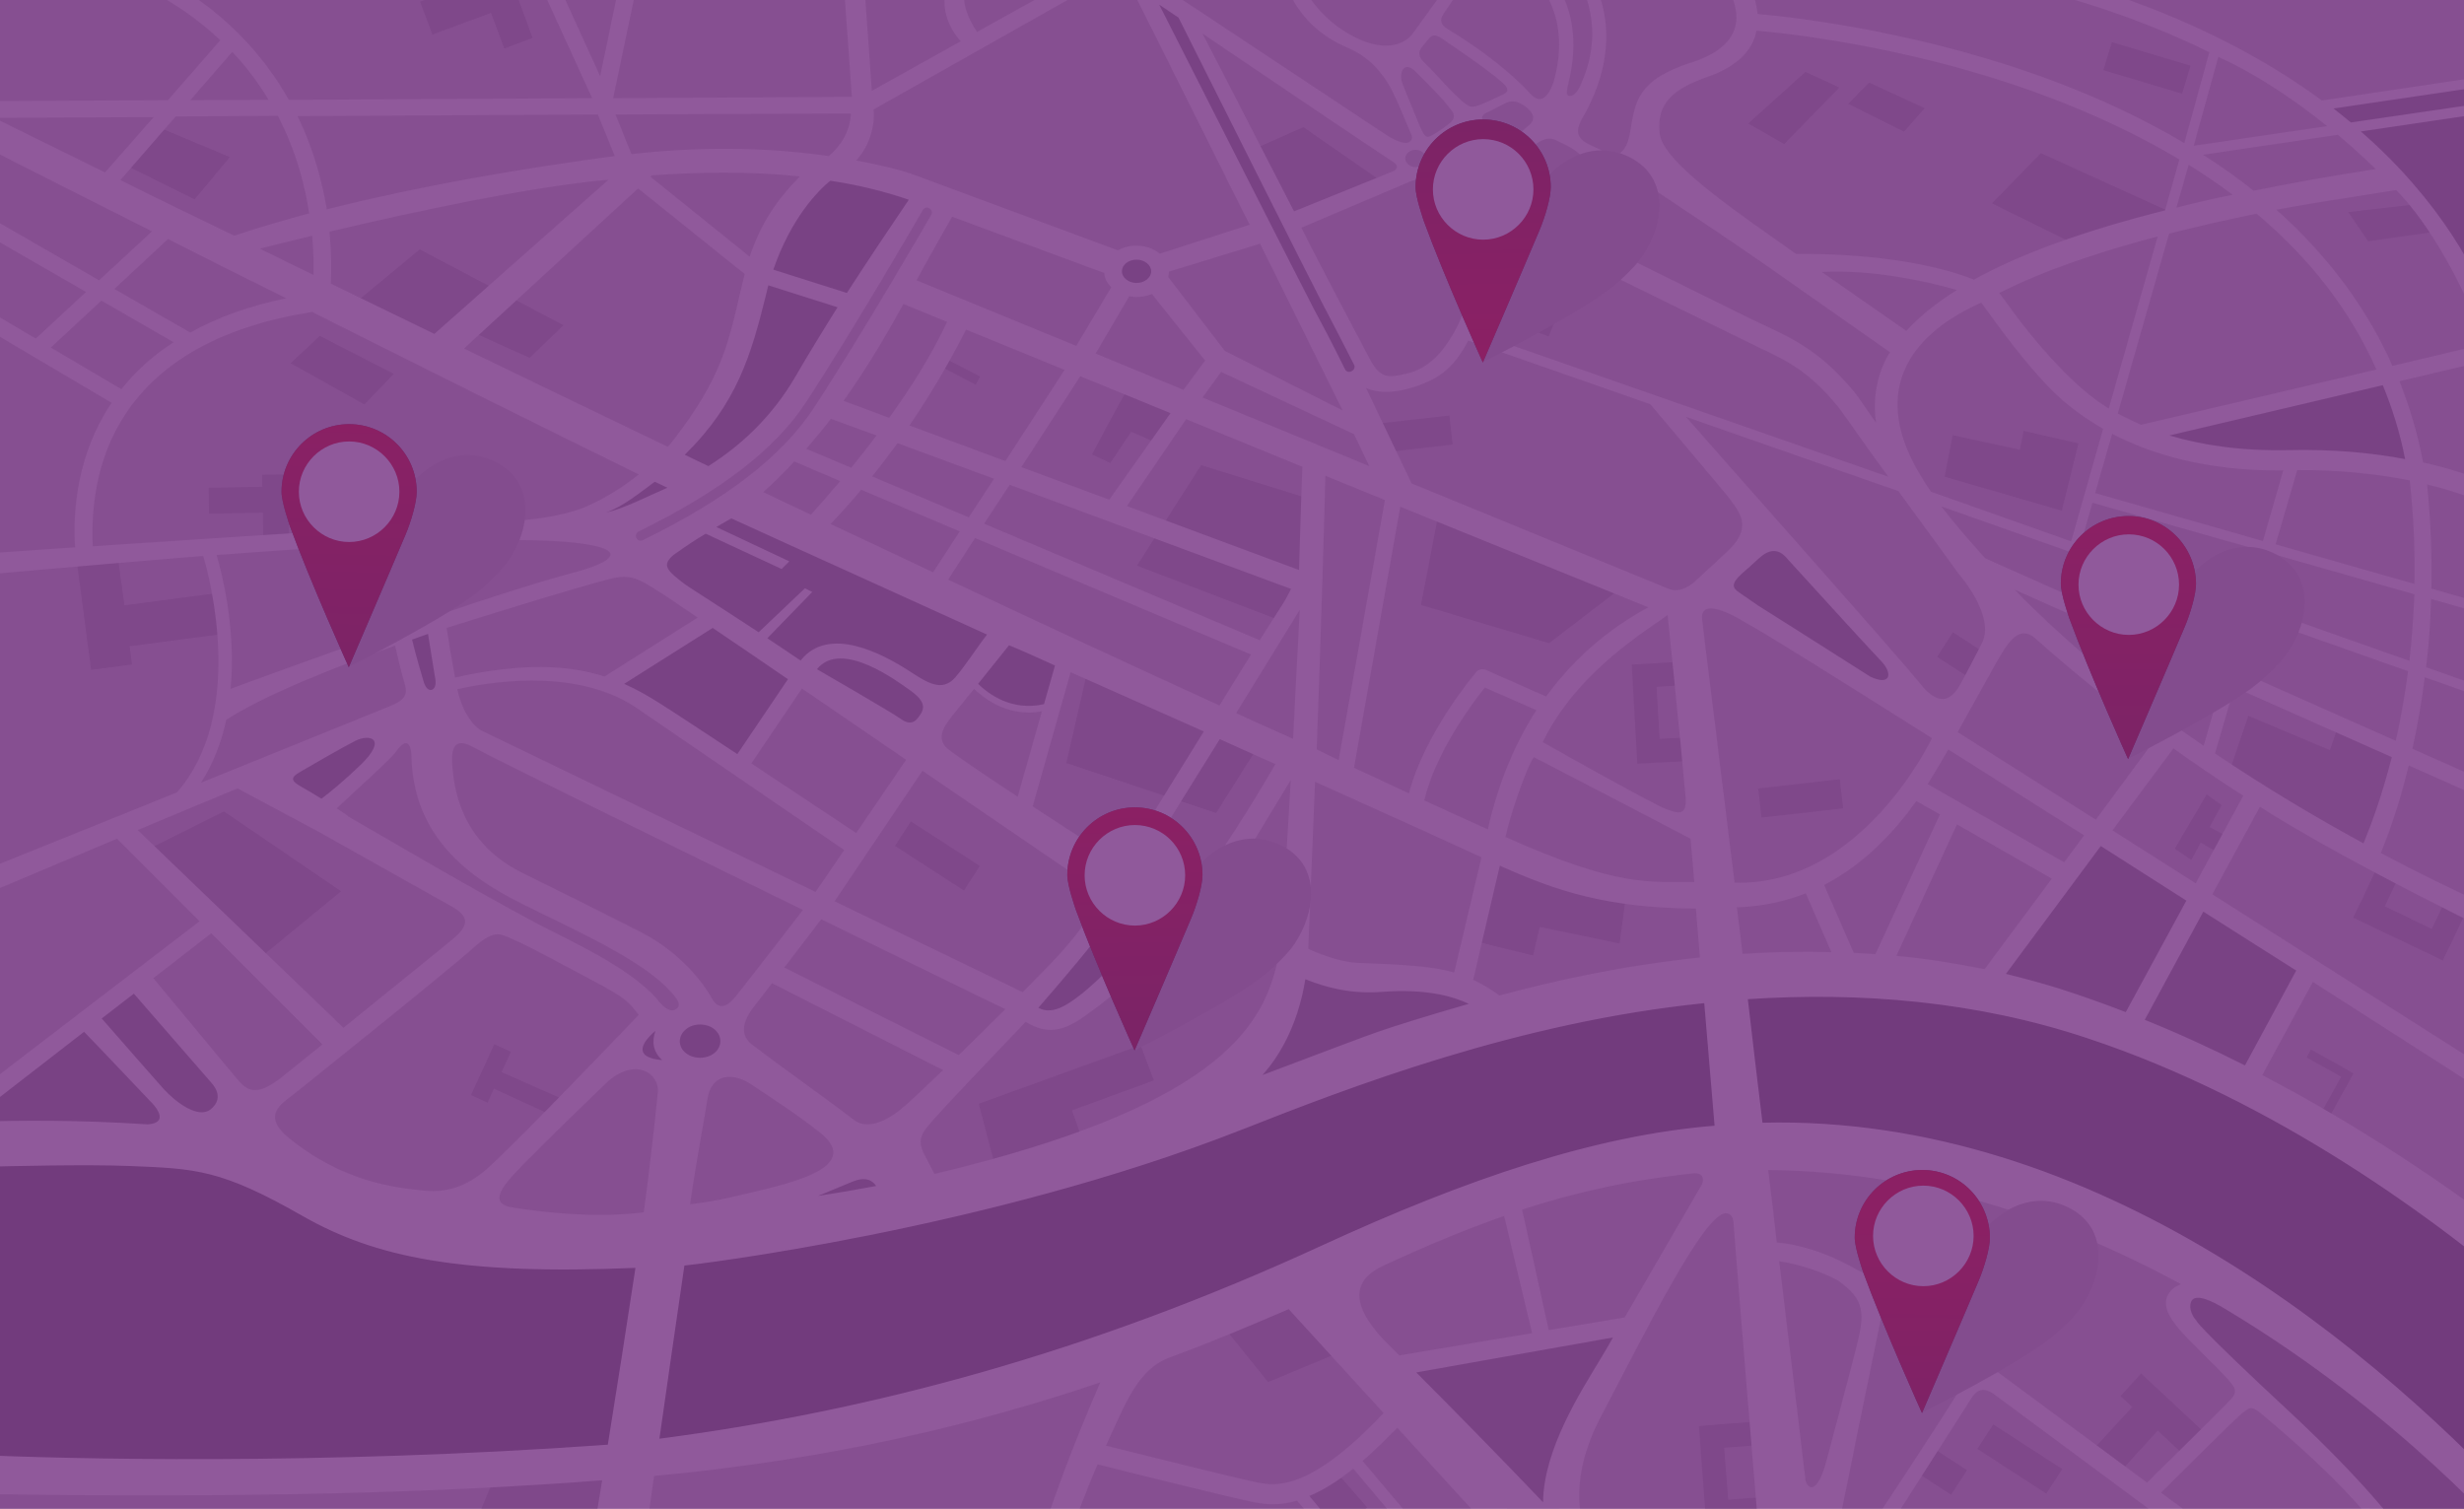 <?xml version="1.0" encoding="utf-8"?>
<!-- Generator: Adobe Illustrator 15.0.0, SVG Export Plug-In . SVG Version: 6.00 Build 0)  -->
<!DOCTYPE svg PUBLIC "-//W3C//DTD SVG 1.1//EN" "http://www.w3.org/Graphics/SVG/1.1/DTD/svg11.dtd">
<svg version="1.1" id="Layer_1" xmlns="http://www.w3.org/2000/svg" xmlns:xlink="http://www.w3.org/1999/xlink" x="0px" y="0px"
	 width="868.808px" height="532px" viewBox="0.5 792.5 868.808 532" enable-background="new 0.5 792.5 868.808 532"
	 xml:space="preserve">
<g id="Layer_5">
	<g>
		<g>
			<rect id="SVGID_1_" x="-7.418" y="783.323" fill="#FFFFFF" width="902.455" height="552.954"/>
		</g>
		<g>
			<defs>
				<rect id="SVGID_2_" x="-7.418" y="783.323" width="902.455" height="552.954"/>
			</defs>
			<clipPath id="SVGID_3_">
				<use xlink:href="#SVGID_2_"  overflow="visible"/>
			</clipPath>
			<rect x="-16.81" y="772.756" clip-path="url(#SVGID_3_)" fill="#D9D9D9" width="921.944" height="573.734"/>
		</g>
		<g>
			<defs>
				<rect id="SVGID_4_" x="-7.418" y="783.323" width="902.455" height="552.954"/>
			</defs>
			<clipPath id="SVGID_5_">
				<use xlink:href="#SVGID_4_"  overflow="visible"/>
			</clipPath>
			<polygon clip-path="url(#SVGID_5_)" fill="#A5A5A5" points="402.309,786.846 475.684,933.594 480.967,921.855 418.744,796.823 
							"/>
		</g>
		<g>
			<defs>
				<rect id="SVGID_6_" x="-7.418" y="783.323" width="902.455" height="552.954"/>
			</defs>
			<clipPath id="SVGID_7_">
				<use xlink:href="#SVGID_6_"  overflow="visible"/>
			</clipPath>
			<path clip-path="url(#SVGID_7_)" fill="#868686" d="M-17.397,1197.158c0,0,88.05-12.326,128.553,12.914
				c40.503,25.242,96.268,25.242,161.425,17.021c65.157-8.217,163.186-42.262,194.297-55.176
				c31.11-12.915,156.729-69.267,269.433-21.135c112.704,48.135,207.799,131.49,207.799,131.49l-41.09,68.091
				c0,0-113.292-154.381-290.565-154.381c0,0-55.766-2.935-147.338,44.612c0,0-95.682,50.482-243.019,65.743
				c0,0-93.919,15.262-238.909,4.109L-17.397,1197.158z"/>
		</g>
		<g>
			<defs>
				<rect id="SVGID_8_" x="-7.418" y="783.323" width="902.455" height="552.954"/>
			</defs>
			<clipPath id="SVGID_9_">
				<use xlink:href="#SVGID_8_"  overflow="visible"/>
			</clipPath>
			<ellipse clip-path="url(#SVGID_9_)" fill="#A5A5A5" cx="400.665" cy="887.926" rx="7.161" ry="5.635"/>
		</g>
		<g>
			<defs>
				<rect id="SVGID_10_" x="-7.418" y="783.323" width="902.455" height="552.954"/>
			</defs>
			<clipPath id="SVGID_11_">
				<use xlink:href="#SVGID_10_"  overflow="visible"/>
			</clipPath>
			<path clip-path="url(#SVGID_11_)" fill="#A5A5A5" d="M225.621,1160.294c0,7.632,3.169,9.86,17.61,9.628
				c14.323-0.119,14.792-4.344,14.792-11.977c0-7.631-3.875-6.926-13.501-6.926C234.896,1151.02,225.621,1152.664,225.621,1160.294z
				"/>
		</g>
		<g>
			<defs>
				<rect id="SVGID_12_" x="-7.418" y="783.323" width="902.455" height="552.954"/>
			</defs>
			<clipPath id="SVGID_13_">
				<use xlink:href="#SVGID_12_"  overflow="visible"/>
			</clipPath>
			<path clip-path="url(#SVGID_13_)" fill="#A5A5A5" d="M284.322,1217.351c1.996,7.396,5.634,8.687,19.488,4.931
				c13.853-3.756,13.267-7.983,11.271-15.38c-1.996-7.396-5.4-5.751-14.792-3.171
				C290.778,1205.962,282.326,1209.836,284.322,1217.351z"/>
		</g>
		<g>
			<defs>
				<rect id="SVGID_14_" x="-7.418" y="783.323" width="902.455" height="552.954"/>
			</defs>
			<clipPath id="SVGID_15_">
				<use xlink:href="#SVGID_14_"  overflow="visible"/>
			</clipPath>
			<polygon clip-path="url(#SVGID_15_)" fill="#A5A5A5" points="230.317,958.249 209.538,972.336 215.408,978.441 237.713,970.929 
				244.992,962.006 			"/>
		</g>
		<g>
			<defs>
				<rect id="SVGID_16_" x="-7.418" y="783.323" width="902.455" height="552.954"/>
			</defs>
			<clipPath id="SVGID_17_">
				<use xlink:href="#SVGID_16_"  overflow="visible"/>
			</clipPath>
			<polygon clip-path="url(#SVGID_17_)" fill="#A5A5A5" points="132.875,1047.709 98.007,1066.492 113.739,1079.17 130.526,1062.5 
				141.68,1049.586 			"/>
		</g>
		<g>
			<defs>
				<rect id="SVGID_18_" x="-7.418" y="783.323" width="902.455" height="552.954"/>
			</defs>
			<clipPath id="SVGID_19_">
				<use xlink:href="#SVGID_18_"  overflow="visible"/>
			</clipPath>
			<polygon clip-path="url(#SVGID_19_)" fill="#A5A5A5" points="392.916,1109.342 362.041,1149.26 372.136,1152.546 
				391.742,1139.982 407.943,1115.329 			"/>
		</g>
		<g>
			<defs>
				<rect id="SVGID_20_" x="-7.418" y="783.323" width="902.455" height="552.954"/>
			</defs>
			<clipPath id="SVGID_21_">
				<use xlink:href="#SVGID_20_"  overflow="visible"/>
			</clipPath>
			<polygon clip-path="url(#SVGID_21_)" fill="#A5A5A5" points="147.785,1014.6 141.68,1016.01 148.489,1040.663 156.355,1038.668 
				154.829,1013.662 			"/>
		</g>
		<g>
			<defs>
				<rect id="SVGID_22_" x="-7.418" y="783.323" width="902.455" height="552.954"/>
			</defs>
			<clipPath id="SVGID_23_">
				<use xlink:href="#SVGID_22_"  overflow="visible"/>
			</clipPath>
			<polygon clip-path="url(#SVGID_23_)" fill="#A5A5A5" points="252.976,1008.966 217.991,1032.799 262.015,1061.795 
				283.499,1031.035 263.542,1017.536 			"/>
		</g>
		<g>
			<defs>
				<rect id="SVGID_24_" x="-7.418" y="783.323" width="902.455" height="552.954"/>
			</defs>
			<clipPath id="SVGID_25_">
				<use xlink:href="#SVGID_24_"  overflow="visible"/>
			</clipPath>
			<path clip-path="url(#SVGID_25_)" fill="#A5A5A5" d="M455.138,1129.301c0,0-2.347,23.479-21.132,45.434v10.213l93.92-33.691
				c0,0-8.569-13.269-29.702-13.269C477.093,1137.987,455.138,1129.301,455.138,1129.301z"/>
		</g>
		<g>
			<defs>
				<rect id="SVGID_26_" x="-7.418" y="783.323" width="902.455" height="552.954"/>
			</defs>
			<clipPath id="SVGID_27_">
				<use xlink:href="#SVGID_26_"  overflow="visible"/>
			</clipPath>
			<path clip-path="url(#SVGID_27_)" fill="#A5A5A5" d="M758.148,943.925l83.002-19.486c0,0,9.979,11.974,12.327,35.453
				c0,0-24.303-3.873-43.086-3.522c-18.784,0.354-40.269-3.873-50.131-7.865C760.379,948.504,746.173,947.214,758.148,943.925z"/>
		</g>
		<g>
			<defs>
				<rect id="SVGID_28_" x="-7.418" y="783.323" width="902.455" height="552.954"/>
			</defs>
			<clipPath id="SVGID_29_">
				<use xlink:href="#SVGID_28_"  overflow="visible"/>
			</clipPath>
			<polygon clip-path="url(#SVGID_29_)" fill="#BCBCBC" points="199.676,1180.371 177.37,1170.509 180.656,1163.346 
				174.787,1160.647 166.569,1178.607 172.439,1181.309 174.669,1176.379 196.154,1186.24 			"/>
		</g>
		<g>
			<defs>
				<rect id="SVGID_30_" x="-7.418" y="783.323" width="902.455" height="552.954"/>
			</defs>
			<clipPath id="SVGID_31_">
				<use xlink:href="#SVGID_30_"  overflow="visible"/>
			</clipPath>
			<polygon clip-path="url(#SVGID_31_)" fill="#BCBCBC" points="787.263,1088.211 779.632,1084.102 783.858,1076.354 
				778.575,1072.595 767.306,1091.732 773.175,1095.725 776.462,1089.619 784.328,1094.081 			"/>
		</g>
		<g>
			<defs>
				<rect id="SVGID_32_" x="-7.418" y="783.323" width="902.455" height="552.954"/>
			</defs>
			<clipPath id="SVGID_33_">
				<use xlink:href="#SVGID_32_"  overflow="visible"/>
			</clipPath>
			<polygon clip-path="url(#SVGID_33_)" fill="#BCBCBC" points="102.468,983.137 102.116,959.773 92.959,959.892 92.959,964.118 
				74.058,964.472 74.175,973.627 93.193,973.275 93.311,983.373 			"/>
		</g>
		<g>
			<defs>
				<rect id="SVGID_34_" x="-7.418" y="783.323" width="902.455" height="552.954"/>
			</defs>
			<clipPath id="SVGID_35_">
				<use xlink:href="#SVGID_34_"  overflow="visible"/>
			</clipPath>
			<polygon clip-path="url(#SVGID_35_)" fill="#BCBCBC" points="188.288,805.862 177.487,776.277 167.391,780.033 169.386,785.436 
				148.606,793.066 152.951,804.689 173.613,797.058 178.309,809.621 			"/>
		</g>
		<g>
			<defs>
				<rect id="SVGID_36_" x="-7.418" y="783.323" width="902.455" height="552.954"/>
			</defs>
			<clipPath id="SVGID_37_">
				<use xlink:href="#SVGID_36_"  overflow="visible"/>
			</clipPath>
			<polygon clip-path="url(#SVGID_37_)" fill="#BCBCBC" points="778.458,1298.24 755.448,1276.755 748.169,1284.738 
				752.278,1288.612 737.368,1304.813 746.408,1313.266 761.318,1296.947 771.179,1306.105 			"/>
		</g>
		<g>
			<defs>
				<rect id="SVGID_38_" x="-7.418" y="783.323" width="902.455" height="552.954"/>
			</defs>
			<clipPath id="SVGID_39_">
				<use xlink:href="#SVGID_38_"  overflow="visible"/>
			</clipPath>
			<polygon clip-path="url(#SVGID_39_)" fill="#BCBCBC" points="50.108,1093.26 79.458,1078.582 120.783,1106.759 91.198,1131.061 
							"/>
		</g>
		<g>
			<defs>
				<rect id="SVGID_40_" x="-7.418" y="783.323" width="902.455" height="552.954"/>
			</defs>
			<clipPath id="SVGID_41_">
				<use xlink:href="#SVGID_40_"  overflow="visible"/>
			</clipPath>
			<polygon clip-path="url(#SVGID_41_)" fill="#BCBCBC" points="163.282,1341.208 175.843,1310.918 225.504,1304.931 
				219.164,1342.734 			"/>
		</g>
		<g>
			<defs>
				<rect id="SVGID_42_" x="-7.418" y="783.323" width="902.455" height="552.954"/>
			</defs>
			<clipPath id="SVGID_43_">
				<use xlink:href="#SVGID_42_"  overflow="visible"/>
			</clipPath>
			<polygon clip-path="url(#SVGID_43_)" fill="#BCBCBC" points="401.369,991.941 424.027,956.487 463.591,968.814 462.77,992.882 
				451.381,1011.079 			"/>
		</g>
		<g>
			<defs>
				<rect id="SVGID_44_" x="-7.418" y="783.323" width="902.455" height="552.954"/>
			</defs>
			<clipPath id="SVGID_45_">
				<use xlink:href="#SVGID_44_"  overflow="visible"/>
			</clipPath>
			<polygon clip-path="url(#SVGID_45_)" fill="#BCBCBC" points="458.66,1319.604 471.81,1311.624 482.609,1324.066 
				468.991,1332.988 			"/>
		</g>
		<g>
			<defs>
				<rect id="SVGID_46_" x="-7.418" y="783.323" width="902.455" height="552.954"/>
			</defs>
			<clipPath id="SVGID_47_">
				<use xlink:href="#SVGID_46_"  overflow="visible"/>
			</clipPath>
			<polygon clip-path="url(#SVGID_47_)" fill="#BCBCBC" points="431.424,1259.731 454.199,1251.162 472.749,1269.358 
				447.626,1279.808 			"/>
		</g>
		<g>
			<defs>
				<rect id="SVGID_48_" x="-7.418" y="783.323" width="902.455" height="552.954"/>
			</defs>
			<clipPath id="SVGID_49_">
				<use xlink:href="#SVGID_48_"  overflow="visible"/>
			</clipPath>
			<polygon clip-path="url(#SVGID_49_)" fill="#BCBCBC" points="352.648,1208.664 345.604,1181.661 402.66,1160.999 
				407.356,1173.444 378.477,1184.008 384.346,1200.444 			"/>
		</g>
		<g>
			<defs>
				<rect id="SVGID_50_" x="-7.418" y="783.323" width="902.455" height="552.954"/>
			</defs>
			<clipPath id="SVGID_51_">
				<use xlink:href="#SVGID_50_"  overflow="visible"/>
			</clipPath>
			<polygon clip-path="url(#SVGID_51_)" fill="#BCBCBC" points="125.831,899.197 148.489,880.413 199.206,907.18 187.231,918.684 
				162.225,907.414 156.003,915.163 			"/>
		</g>
		<g>
			<defs>
				<rect id="SVGID_52_" x="-7.418" y="783.323" width="902.455" height="552.954"/>
			</defs>
			<clipPath id="SVGID_53_">
				<use xlink:href="#SVGID_52_"  overflow="visible"/>
			</clipPath>
			<polygon clip-path="url(#SVGID_53_)" fill="#BCBCBC" points="733.376,948.855 727.508,972.571 686.183,960.597 688.999,945.92 
				712.715,951.087 714.005,944.394 			"/>
		</g>
		<g>
			<defs>
				<rect id="SVGID_54_" x="-7.418" y="783.323" width="902.455" height="552.954"/>
			</defs>
			<clipPath id="SVGID_55_">
				<use xlink:href="#SVGID_54_"  overflow="visible"/>
			</clipPath>
			<polygon clip-path="url(#SVGID_55_)" fill="#BCBCBC" points="848.664,1057.569 836.102,1094.668 786.559,1064.614 
				793.251,1044.889 822.015,1056.982 824.832,1048.764 			"/>
		</g>
		<g>
			<defs>
				<rect id="SVGID_56_" x="-7.418" y="783.323" width="902.455" height="552.954"/>
			</defs>
			<clipPath id="SVGID_57_">
				<use xlink:href="#SVGID_56_"  overflow="visible"/>
			</clipPath>
			<polygon clip-path="url(#SVGID_57_)" fill="#BCBCBC" points="518.3,1123.782 527.34,1089.971 573.946,1107.112 571.6,1125.191 
				543.424,1119.321 541.075,1129.419 			"/>
		</g>
		<g>
			<defs>
				<rect id="SVGID_58_" x="-7.418" y="783.323" width="902.455" height="552.954"/>
			</defs>
			<clipPath id="SVGID_59_">
				<use xlink:href="#SVGID_58_"  overflow="visible"/>
			</clipPath>
			<polygon clip-path="url(#SVGID_59_)" fill="#BCBCBC" points="813.795,1165.342 826.006,1172.151 819.195,1184.362 
				822.015,1186.004 828.824,1173.795 828.824,1173.795 830.349,1170.979 827.532,1169.334 815.322,1162.525 			"/>
		</g>
		<g>
			<defs>
				<rect id="SVGID_60_" x="-7.418" y="783.323" width="902.455" height="552.954"/>
			</defs>
			<clipPath id="SVGID_61_">
				<use xlink:href="#SVGID_60_"  overflow="visible"/>
			</clipPath>
			<polygon clip-path="url(#SVGID_61_)" fill="#BCBCBC" points="391.978,955.782 399.373,944.749 408.766,948.855 417.688,937.586 
				405.243,931.129 403.482,930.072 398.904,928.076 392.095,940.403 385.52,952.73 			"/>
		</g>
		<g>
			<defs>
				<rect id="SVGID_62_" x="-7.418" y="783.323" width="902.455" height="552.954"/>
			</defs>
			<clipPath id="SVGID_63_">
				<use xlink:href="#SVGID_62_"  overflow="visible"/>
			</clipPath>
			<polygon clip-path="url(#SVGID_63_)" fill="#BCBCBC" points="325.646,934.063 332.103,921.619 344.547,928.193 346.074,925.259 
				333.63,918.802 333.63,918.802 330.812,917.275 329.285,920.094 322.711,932.536 			"/>
		</g>
		<g>
			<defs>
				<rect id="SVGID_64_" x="-7.418" y="783.323" width="902.455" height="552.954"/>
			</defs>
			<clipPath id="SVGID_65_">
				<use xlink:href="#SVGID_64_"  overflow="visible"/>
			</clipPath>
			<polygon clip-path="url(#SVGID_65_)" fill="#BCBCBC" points="81.571,847.891 54.334,836.503 46.116,847.891 46.116,847.891 
				44.238,850.476 69.126,862.802 			"/>
		</g>
		<g>
			<defs>
				<rect id="SVGID_66_" x="-7.418" y="783.323" width="902.455" height="552.954"/>
			</defs>
			<clipPath id="SVGID_67_">
				<use xlink:href="#SVGID_66_"  overflow="visible"/>
			</clipPath>
			<polygon clip-path="url(#SVGID_67_)" fill="#BCBCBC" points="488.01,856.697 460.069,837.327 441.989,845.31 456.077,870.785 			
				"/>
		</g>
		<g>
			<defs>
				<rect id="SVGID_68_" x="-7.418" y="783.323" width="902.455" height="552.954"/>
			</defs>
			<clipPath id="SVGID_69_">
				<use xlink:href="#SVGID_68_"  overflow="visible"/>
			</clipPath>
			<polygon clip-path="url(#SVGID_69_)" fill="#BCBCBC" points="507.969,972.336 574.3,998.165 546.71,1019.296 501.512,1005.795 
							"/>
		</g>
		<g>
			<defs>
				<rect id="SVGID_70_" x="-7.418" y="783.323" width="902.455" height="552.954"/>
			</defs>
			<clipPath id="SVGID_71_">
				<use xlink:href="#SVGID_70_"  overflow="visible"/>
			</clipPath>
			<polygon clip-path="url(#SVGID_71_)" fill="#BCBCBC" points="576.296,1035.146 577.352,1053.459 577.822,1061.795 
				586.156,1061.325 597.31,1060.738 596.84,1052.402 585.688,1052.99 584.63,1034.676 595.783,1033.972 595.314,1025.636 
				584.162,1026.342 575.826,1026.81 			"/>
		</g>
		<g>
			<defs>
				<rect id="SVGID_72_" x="-7.418" y="783.323" width="902.455" height="552.954"/>
			</defs>
			<clipPath id="SVGID_73_">
				<use xlink:href="#SVGID_72_"  overflow="visible"/>
			</clipPath>
			<polygon clip-path="url(#SVGID_73_)" fill="#BCBCBC" points="384.11,1028.102 446.334,1052.169 429.311,1079.17 376.48,1061.562 
							"/>
		</g>
		<g>
			<defs>
				<rect id="SVGID_74_" x="-7.418" y="783.323" width="902.455" height="552.954"/>
			</defs>
			<clipPath id="SVGID_75_">
				<use xlink:href="#SVGID_74_"  overflow="visible"/>
			</clipPath>
			<polygon clip-path="url(#SVGID_75_)" fill="#BCBCBC" points="600.127,1303.641 601.536,1321.955 602.123,1330.29 
				610.459,1329.584 621.729,1328.764 621.025,1320.429 609.872,1321.249 608.463,1302.935 619.732,1302.114 619.029,1293.779 
				607.876,1294.601 599.54,1295.306 			"/>
		</g>
		<g>
			<defs>
				<rect id="SVGID_76_" x="-7.418" y="783.323" width="902.455" height="552.954"/>
			</defs>
			<clipPath id="SVGID_77_">
				<use xlink:href="#SVGID_76_"  overflow="visible"/>
			</clipPath>
			<polygon clip-path="url(#SVGID_77_)" fill="#BCBCBC" points="837.745,1119.673 854.299,1127.538 861.812,1131.179 
				865.452,1123.665 870.265,1113.569 862.751,1109.929 857.938,1120.026 841.385,1112.043 846.198,1101.945 838.686,1098.306 
				833.871,1108.521 830.232,1116.035 			"/>
		</g>
		<g>
			<defs>
				<rect id="SVGID_78_" x="-7.418" y="783.323" width="902.455" height="552.954"/>
			</defs>
			<clipPath id="SVGID_79_">
				<use xlink:href="#SVGID_78_"  overflow="visible"/>
			</clipPath>
			<polygon clip-path="url(#SVGID_79_)" fill="#A5A5A5" points="48.935,1137.285 -7.418,1180.722 -7.418,1197.158 74.175,1195.396 
				88.263,1181.896 			"/>
		</g>
		<g>
			<defs>
				
					<rect id="SVGID_80_" x="-87.763" y="703.589" transform="matrix(-0.544 0.839 -0.839 -0.544 1383.706 1207.73)" width="902.497" height="552.981"/>
			</defs>
			<clipPath id="SVGID_81_">
				<use xlink:href="#SVGID_80_"  overflow="visible"/>
			</clipPath>
			
				<rect x="325.267" y="1079.362" transform="matrix(-0.543 0.839 -0.839 -0.543 1428.211 1411.043)" clip-path="url(#SVGID_81_)" fill="#BCBCBC" width="10.331" height="29.001"/>
		</g>
		<g>
			<defs>
				
					<rect id="SVGID_82_" x="-92.694" y="1121.894" transform="matrix(-0.544 0.839 -0.839 -0.544 1727.099 1857.625)" width="902.42" height="552.933"/>
			</defs>
			<clipPath id="SVGID_83_">
				<use xlink:href="#SVGID_82_"  overflow="visible"/>
			</clipPath>
			
				<rect x="707.356" y="1293.058" transform="matrix(-0.544 0.839 -0.839 -0.544 2197.327 1420.432)" clip-path="url(#SVGID_83_)" fill="#BCBCBC" width="10.33" height="28.996"/>
		</g>
		<g>
			<defs>
				
					<rect id="SVGID_84_" x="-7.841" y="805.076" transform="matrix(-0.994 0.113 -0.113 -0.994 1006.152 2106.079)" width="902.458" height="552.957"/>
			</defs>
			<clipPath id="SVGID_85_">
				<use xlink:href="#SVGID_84_"  overflow="visible"/>
			</clipPath>
			
				<rect x="621.15" y="1069.293" transform="matrix(-0.994 0.113 -0.113 -0.994 1388.66 2070.192)" clip-path="url(#SVGID_85_)" fill="#BCBCBC" width="28.998" height="10.33"/>
		</g>
		<g>
			<defs>
				
					<rect id="SVGID_86_" x="449.506" y="910.081" transform="matrix(-0.287 0.958 -0.958 -0.287 2295.938 664.406)" width="902.453" height="552.955"/>
			</defs>
			<clipPath id="SVGID_87_">
				<use xlink:href="#SVGID_86_"  overflow="visible"/>
			</clipPath>
			
				<rect x="752.318" y="801.707" transform="matrix(-0.287 0.958 -0.958 -0.287 1756.844 325.032)" clip-path="url(#SVGID_87_)" fill="#BCBCBC" width="10.331" height="28.998"/>
		</g>
		<g>
			<defs>
				
					<rect id="SVGID_88_" x="5.768" y="788.706" transform="matrix(-0.994 0.113 -0.113 -0.994 1031.433 2071.906)" width="902.458" height="552.957"/>
			</defs>
			<clipPath id="SVGID_89_">
				<use xlink:href="#SVGID_88_"  overflow="visible"/>
			</clipPath>
			
				<rect x="483.431" y="940.987" transform="matrix(-0.994 0.113 -0.113 -0.994 1099.602 1829.967)" clip-path="url(#SVGID_89_)" fill="#BCBCBC" width="28.998" height="10.332"/>
		</g>
		<g>
			<defs>
				<rect id="SVGID_90_" x="-7.418" y="783.323" width="902.455" height="552.954"/>
			</defs>
			<clipPath id="SVGID_91_">
				<use xlink:href="#SVGID_90_"  overflow="visible"/>
			</clipPath>
			<polygon clip-path="url(#SVGID_91_)" fill="#BCBCBC" points="857.116,863.977 858.29,874.307 835.515,877.594 828.471,867.263 
							"/>
		</g>
		<g>
			<defs>
				<rect id="SVGID_92_" x="-7.418" y="783.323" width="902.455" height="552.954"/>
			</defs>
			<clipPath id="SVGID_93_">
				<use xlink:href="#SVGID_92_"  overflow="visible"/>
			</clipPath>
			<polygon clip-path="url(#SVGID_93_)" fill="#BCBCBC" points="81.102,1015.774 79.223,1001.333 44.355,1005.912 41.773,986.659 
				27.332,988.537 32.615,1028.688 47.055,1026.81 46.233,1020.353 			"/>
		</g>
		<g>
			<defs>
				<rect id="SVGID_94_" x="-7.418" y="783.323" width="902.455" height="552.954"/>
			</defs>
			<clipPath id="SVGID_95_">
				<use xlink:href="#SVGID_94_"  overflow="visible"/>
			</clipPath>
			<polygon clip-path="url(#SVGID_95_)" fill="#BCBCBC" points="554.577,878.65 545.536,875.246 537.083,897.083 524.873,892.387 
				521.469,901.426 546.594,911.171 550.116,902.132 546.124,900.605 			"/>
		</g>
		<g>
			<defs>
				
					<rect id="SVGID_96_" x="-108.968" y="1100.681" transform="matrix(-0.543 0.839 -0.839 -0.543 1684.267 1838.355)" width="902.448" height="552.95"/>
			</defs>
			<clipPath id="SVGID_97_">
				<use xlink:href="#SVGID_96_"  overflow="visible"/>
			</clipPath>
			
				<rect x="679.632" y="1304.371" transform="matrix(-0.544 0.839 -0.839 -0.544 2158.178 1450.23)" clip-path="url(#SVGID_97_)" fill="#BCBCBC" width="10.332" height="15.028"/>
		</g>
		<g>
			<defs>
				
					<rect id="SVGID_98_" x="136.174" y="975.032" transform="matrix(-0.543 0.839 -0.839 -0.543 1957.175 1438.639)" width="902.448" height="552.95"/>
			</defs>
			<clipPath id="SVGID_99_">
				<use xlink:href="#SVGID_98_"  overflow="visible"/>
			</clipPath>
			
				<rect x="686.674" y="1016.163" transform="matrix(-0.543 0.839 -0.839 -0.543 1927.136 999.248)" clip-path="url(#SVGID_99_)" fill="#BCBCBC" width="10.331" height="15.026"/>
		</g>
		<g>
			<defs>
				<rect id="SVGID_100_" x="-7.418" y="783.323" width="902.455" height="552.954"/>
			</defs>
			<clipPath id="SVGID_101_">
				<use xlink:href="#SVGID_100_"  overflow="visible"/>
			</clipPath>
			<path clip-path="url(#SVGID_101_)" fill="#A5A5A5" d="M490.946,1274.054l85.115-12.912c0,0-26.416,43.438-24.655,61.634
				c0,0-8.217,17.609-25.241-4.694C509.143,1295.775,490.946,1274.054,490.946,1274.054z"/>
		</g>
		<g>
			<defs>
				<rect id="SVGID_102_" x="-7.418" y="783.323" width="902.455" height="552.954"/>
			</defs>
			<clipPath id="SVGID_103_">
				<use xlink:href="#SVGID_102_"  overflow="visible"/>
			</clipPath>
			<path clip-path="url(#SVGID_103_)" fill="#A5A5A5" d="M283.499,1031.035l40.151,25.241l18.197-24.653
				c0,0,11.74,16.437,30.523,9.393l3.522-17.609l-111.53-55.18l-37.921,21.719L283.499,1031.035z"/>
		</g>
		<g>
			<defs>
				<rect id="SVGID_104_" x="-7.418" y="783.323" width="902.455" height="552.954"/>
			</defs>
			<clipPath id="SVGID_105_">
				<use xlink:href="#SVGID_104_"  overflow="visible"/>
			</clipPath>
			<path clip-path="url(#SVGID_105_)" fill="#A5A5A5" d="M291.952,850.24c0,0-17.61,13.5-24.066,39.916
				c-6.457,26.415-18.785,49.895-33.459,64.57l17.022,6.457c0,0,29.35-15.849,49.896-62.811c0,0,21.248-33.457,27.001-38.153
				L291.952,850.24z"/>
		</g>
		<g>
			<defs>
				<rect id="SVGID_106_" x="-7.418" y="783.323" width="902.455" height="552.954"/>
			</defs>
			<clipPath id="SVGID_107_">
				<use xlink:href="#SVGID_106_"  overflow="visible"/>
			</clipPath>
			<polygon clip-path="url(#SVGID_107_)" fill="#A5A5A5" points="738.66,1085.628 701.093,1140.807 792.665,1178.375 
				814.383,1134.35 			"/>
		</g>
		<g>
			<defs>
				<rect id="SVGID_108_" x="-7.418" y="783.323" width="902.455" height="552.954"/>
			</defs>
			<clipPath id="SVGID_109_">
				<use xlink:href="#SVGID_108_"  overflow="visible"/>
			</clipPath>
			<polygon clip-path="url(#SVGID_109_)" fill="#A5A5A5" points="625.017,978.558 602.71,1000.863 685.595,1049.469 
				678.552,1038.433 			"/>
		</g>
		<g>
			<defs>
				<rect id="SVGID_110_" x="-7.418" y="783.323" width="902.455" height="552.954"/>
			</defs>
			<clipPath id="SVGID_111_">
				<use xlink:href="#SVGID_110_"  overflow="visible"/>
			</clipPath>
			<path clip-path="url(#SVGID_111_)" fill="#A5A5A5" d="M816.145,829.695c0,0,51.067,31.698,63.396,85.114l18.196-3.522
				l7.631-94.507L816.145,829.695z"/>
		</g>
		<g>
			<defs>
				<rect id="SVGID_112_" x="-7.418" y="783.323" width="902.455" height="552.954"/>
			</defs>
			<clipPath id="SVGID_113_">
				<use xlink:href="#SVGID_112_"  overflow="visible"/>
			</clipPath>
			<path clip-path="url(#SVGID_113_)" fill="#A5A5A5" d="M768.598,1256.444c0,0,67.504,61.05,78.657,83.94l52.83,3.522
				c0,0-61.634-71.613-119.161-99.789C780.924,1244.118,765.075,1243.53,768.598,1256.444z"/>
		</g>
		<g>
			<defs>
				<rect id="SVGID_114_" x="-7.418" y="783.323" width="902.455" height="552.954"/>
			</defs>
			<clipPath id="SVGID_115_">
				<use xlink:href="#SVGID_114_"  overflow="visible"/>
			</clipPath>
			<polygon clip-path="url(#SVGID_115_)" fill="#BCBCBC" points="129.001,935.12 102.938,920.563 113.27,910.937 139.332,924.32 			
				"/>
		</g>
		<g>
			<defs>
				<rect id="SVGID_116_" x="-7.418" y="783.323" width="902.455" height="552.954"/>
			</defs>
			<clipPath id="SVGID_117_">
				<use xlink:href="#SVGID_116_"  overflow="visible"/>
			</clipPath>
			<polygon clip-path="url(#SVGID_117_)" fill="#BCBCBC" points="671.859,838.969 652.136,829.107 659.531,821.595 679.138,830.634 
							"/>
		</g>
		<g>
			<defs>
				<rect id="SVGID_118_" x="-7.418" y="783.323" width="902.455" height="552.954"/>
			</defs>
			<clipPath id="SVGID_119_">
				<use xlink:href="#SVGID_118_"  overflow="visible"/>
			</clipPath>
			<polygon clip-path="url(#SVGID_119_)" fill="#BCBCBC" points="735.726,880.413 702.853,864.21 720.111,846.483 766.836,867.732 
							"/>
		</g>
		<g>
			<defs>
				<rect id="SVGID_120_" x="-7.418" y="783.323" width="902.455" height="552.954"/>
			</defs>
			<clipPath id="SVGID_121_">
				<use xlink:href="#SVGID_120_"  overflow="visible"/>
			</clipPath>
			<polygon clip-path="url(#SVGID_121_)" fill="#BCBCBC" points="616.916,836.034 637.108,817.837 649.083,823.356 629.595,843.313 
							"/>
		</g>
		<g>
			<defs>
				<rect id="SVGID_122_" x="-7.418" y="783.323" width="902.455" height="552.954"/>
			</defs>
			<clipPath id="SVGID_123_">
				<use xlink:href="#SVGID_122_"  overflow="visible"/>
			</clipPath>
			<path clip-path="url(#SVGID_123_)" fill="#FFFFFF" d="M857.704,1003.682l41.911,11.858l0.705-3.405l-42.5-12.092
				c0.234-11.506-0.235-23.833-1.526-36.747c19.606,4.813,32.404,11.976,38.743,16.202v-8.453
				c-8.1-4.932-21.368-11.271-40.151-15.496c-1.878-9.979-4.696-19.489-8.335-28.646l132.193-31.111l-1.409-5.753l-95.094,22.424
				c-2.23-8.571-9.511-30.641-30.878-55.18c-5.048-5.87-11.151-12.09-18.432-18.431l68.327-10.097l-0.47-3.522l-71.38,10.449
				c-1.995-1.644-3.991-3.286-6.104-4.931l123.387-18.196l-0.469-3.522l-127.028,18.902c-28.41-20.898-70.791-41.445-133.013-52.361
				l-1.058,5.869c38.859,6.811,69.854,17.376,94.391,29.468l-8.807,32.049c-13.853-8.217-29.114-15.496-46.021-21.836
				c-44.612-16.788-87.933-22.188-104.486-23.715c-0.351-4.108-1.761-8.805-4.577-14.086h-9.041
				c6.926,9.508,12.68,24.066-9.744,31.228c-19.018,6.104-19.84,13.97-21.483,24.186c-0.705,4.224-2.583,10.213-8.101,7.63
				c-8.219-3.757-13.149-4.813-8.688-12.444c4.462-7.632,14.793-28.762,2.466-50.599h-5.166c0,0,11.506,15.966,2.818,37.098
				c-0.353,0.939-2.23,6.339-4.931,5.869c-1.645-0.233-0.353-3.521,0.352-7.044c2.937-13.854,0.471-28.646-8.923-36.042h-5.4
				c0,0,15.967,12.563,8.453,38.391c-0.234,0.586-3.053,9.745-8.218,3.875c0,0-9.273-10.802-29.35-22.894
				c0,0-3.405-1.761-1.409-4.813c2.7-3.874,9.393-14.439,9.393-14.439h-4.813l-15.38,21.249c0,0-5.87,8.57-20.896,0.704
				c-15.732-8.337-19.372-21.953-19.372-21.953h-5.165c0,0,2.465,17.492,22.775,26.061c7.513,3.172,11.975,8.688,14.911,13.854
				c2.347,4.227,6.573,14.793,7.043,15.85c0.704,1.409,1.174,2.702-0.705,3.641c-1.643,0.821-5.987-1.527-7.279-2.349
				l-86.054-57.056h-10.565c0,0,2.112,1.407,5.635,3.756c7.161,13.971,41.678,83.588,42.382,84.645l-31.699,10.215
				c-2.111-1.762-5.048-2.818-8.217-2.818c-2.466,0-4.695,0.587-6.574,1.644c0,0-68.444-25.357-71.262-26.415
				c-5.049-1.878-12.211-3.638-21.015-5.282c5.4-5.87,6.691-13.854,6.104-17.963l84.646-47.78h-11.389l-36.746,20.427
				c-2.23-3.17-7.396-11.974-2.934-20.427h-6.105c0,0-7.279,11.856,3.287,23.714l-31.347,17.492l-8.1-113.643l-7.162,0.47
				l8.219,115.286l-84.176,0.47l9.04-43.086l-3.053-0.703h-3.052l-7.514,36.041l-23.246-50.951l-5.282,2.465l25.71,56.234
				l-106.952,0.587c-9.04-15.967-23.363-32.168-46.608-44.376H40.95c14.676,5.987,27.12,13.734,37.216,23.361l-18.432,21.133
				l-67.152,0.352v2.935v11.856c12.914,6.576,35.22,17.846,61.518,31.113L35.433,891.33l-50.365-28.998l-2.935,5.049l48.721,28.058
				l-17.728,16.437l-24.537-14.441l-2.935,5.05l54.239,32.049c-0.118,0.237-0.235,0.354-0.353,0.47
				c-11.74,17.729-13.384,37.217-12.562,50.482c-15.38,1.058-27.707,1.879-34.281,2.351v7.512c11.153-1.057,66.684-5.871,79.48-6.81
				c2.23,7.632,15.027,55.531-9.274,83.355c-28.412,11.506-57.057,23.009-70.206,28.293v8.687
				c9.745-4.109,28.529-11.975,49.074-20.661l29.115,29.114l-78.306,59.992v8.099l37.567-29.114
				c6.223,6.339,20.311,21.367,24.185,25.359c1.409,1.526,5.635,6.808-1.761,7.277c-24.889-1.641-46.138-1.408-59.991-0.939v15.968
				c12.444-0.352,38.625-0.938,53.534-0.352c23.48,0.939,32.285,1.173,61.048,17.609c25.71,14.677,56,20.897,117.4,18.313
				c-3.052,20.077-6.691,43.438-9.744,62.34c-103.194,7.396-191.362,4.931-222.238,3.641v13.502l0.117,0.233
				c94.978,1.526,163.774-0.47,220.125-4.813c-1.643,10.094-2.935,17.844-3.521,21.836h18.549
				c0.704-5.167,1.878-13.266,3.287-23.363c63.866-5.987,114.466-18.55,157.316-32.988c-4.578,10.564-15.026,35.218-21.25,56.47
				h9.627c2.466-7.045,6.223-17.261,10.684-27.591c7.748,1.996,48.017,11.976,55.295,13.384c1.996,0.354,4.109,0.706,6.458,0.706
				c2.584,0,5.519-0.353,8.57-1.294l12.444,14.795h5.634l-13.734-16.437c4.578-1.878,9.627-4.931,15.497-9.628l21.718,25.829h5.636
				l-24.066-28.528c3.757-3.288,7.749-7.162,12.21-11.741l36.863,40.387h30.759c-3.874-8.453-6.81-23.48,4.344-44.612
				c15.38-29.233,36.511-72.085,44.025-71.38c2.7,0.236,2.581,3.171,2.7,5.049c1.642,21.601,7.278,89.694,9.04,110.943h20.544
				c0.94-0.823,2.348-0.587,3.64,0h18.08c7.631-11.856,31.11-48.723,32.402-50.718c1.408-2.229,3.639-4.579,7.984-1.526
				c25.944,19.254,58.581,43.44,70.674,52.362h11.976l-23.717-17.611c5.401-5.4,26.65-26.532,28.646-28.058
				c2.348-1.763,3.052-2.819,6.574,0.118c3.17,2.698,33.106,27.119,44.494,45.551h7.983c-4.931-7.045-17.141-22.542-41.794-45.551
				c-34.633-32.168-33.46-32.756-33.46-32.756c-1.995-2.114-2.816-5.4-1.526-7.162c2.115-2.817,10.099,2.114,11.858,3.171
				c62.104,37.217,100.494,82.18,100.494,82.18h9.394v-5.987c-56.354-62.575-155.674-144.874-273.192-141.936
				c-1.761-14.56-3.521-29.233-5.164-43.556c39.211-2.584,80.184,0.584,119.631,13.735c66.331,21.951,123.27,63.865,158.488,94.271
				v-18.196c-22.891-17.964-56.702-42.147-96.736-63.046l17.844-32.87c35.456,22.658,65.275,41.793,78.893,50.716v-8.923
				c-11.387-7.277-103.076-65.507-114.347-72.67l16.79-30.874c29.583,19.017,86.64,46.841,97.557,51.653v-9.273
				c-9.86-4.109-29.937-12.796-54.942-26.062c2.583-6.342,6.457-16.788,9.862-30.878l55.179,24.536l2.348-5.4l-56.235-25.005
				c1.645-7.514,3.169-15.967,4.344-25.241l67.271,23.715l1.174-3.287l-67.975-23.95
				C856.882,1020.119,857.469,1012.135,857.704,1003.682z M644.623,1307.162c-3.406,12.912-6.811,10.332-7.515,7.16
				c-2.347-19.841-5.283-44.258-9.273-77.131c8.101,1.29,14.908,3.756,20.78,6.809c9.508,6.809,9.626,11.388,6.221,24.421
				C650.727,1284.388,647.088,1297.771,644.623,1307.162z M690.995,1283.33c-5.986,9.744-27.941,43.201-34.516,52.83
				c-7.161-5.4-7.161-8.103-6.34-12.209c0.587-3.054,7.749-38.392,14.206-69.62c1.761,1.407,3.403,2.701,4.931,3.873
				c2.23,1.764,19.84,15.146,20.192,15.734C690.879,1275.347,694.518,1277.575,690.995,1283.33z M769.536,1245.293
				c-1.292,0.469-2.584,1.172-3.639,2.348c-4.11,4.813-0.235,10.448,6.573,17.375c9.157,9.156,13.854,13.854,14.207,14.556
				c0.351,0.706,3.521,2.82,0.703,5.988c-2.466,2.817-24.655,24.538-29.82,29.702l-91.338-67.621
				c-0.234-0.119-0.351-0.236-0.586-0.47c3.286-16.086,6.105-30.172,7.513-37.216
				C708.84,1216.763,741.242,1229.914,769.536,1245.293z M666.458,1208.779c-0.705,6.339-2.112,14.441-3.99,25.359
				c-1.175,6.809-1.175,9.159-6.927,6.222c-12.21-7.043-22.306-9.275-28.528-9.745c-0.939-8.334-1.996-16.904-3.054-25.591
				C638.517,1205.142,652.723,1206.551,666.458,1208.779z M848.546,954.373c-11.74-2.229-25.475-3.521-41.208-3.167
				c-16.669,0.351-30.522-1.764-41.91-5.167l75.254-17.727C844.085,936.646,846.785,945.217,848.546,954.373z M613.629,1001.333
				c-1.996-1.408-3.17-2.816,1.174-6.69c1.644-1.407,3.757-3.287,5.753-5.167c3.639-3.286,6.927-3.991,10.33,0.236
				c15.027,16.554,29.82,32.638,32.521,35.454c4.813,4.813,3.757,9.393-3.521,5.869c-19.02-12.09-33.226-21.131-39.448-25.005l0,0
				C620.437,1006.03,615.506,1002.626,613.629,1001.333z M233.957,1166.281c-9.745-0.82-7.866-5.634-2.348-10.33
				C230.317,1159.824,230.669,1163.112,233.957,1166.281z M232.079,1144.681c-9.98-11.389-31.111-20.662-42.617-26.768
				c-22.893-12.208-47.077-26.534-66.449-37.686l0.118-0.118c0,0-1.644-1.058-3.875-2.584c5.401-5.282,18.55-16.787,21.015-20.192
				c4.696-6.573,5.283,0.236,5.283,1.409c0.587,34.869,29.702,47.9,45.317,55.53c11.857,5.869,34.515,16.2,44.376,26.065
				c4.931,4.931,5.401,6.571,3.757,7.864C236.188,1150.55,232.079,1144.681,232.079,1144.681z M113.856,1074.122
				c-2.583-1.643-5.283-3.169-6.926-4.107c-5.048-2.819-3.522-3.759,1.526-6.575c1.173-0.706,12.914-7.515,17.375-9.745
				c4.93-2.465,11.505-0.938,1.878,8.451C122.074,1067.549,117.144,1071.656,113.856,1074.122z M116.673,874.189
				c27.707-6.573,70.91-15.966,98.381-18.314l-61.4,54.357c-12.679-6.105-24.771-12.093-36.51-17.729
				C117.378,888.043,117.378,881.822,116.673,874.189z M225.504,858.928l37.568,30.172c-0.47,1.877-0.939,3.757-1.408,5.869
				c-4.227,18.198-6.692,30.878-23.833,52.831c-0.587,0.704-1.173,1.526-1.878,2.23c-24.889-11.975-49.074-23.597-71.85-34.633
				L225.504,858.928z M264.833,882.995l-34.985-28.178l0.47-0.469c16.083-1.172,34.28-1.526,52.243,0.353
				C274.225,863.154,268.824,871.254,264.833,882.995z M271.407,893.092l24.42,7.747c-5.166,8.22-10.214,16.437-14.911,24.538
				c-8.101,13.853-18.901,24.065-30.641,31.462c-2.818-1.29-5.636-2.699-8.336-3.992c18.432-18.077,23.363-35.102,28.646-56.351
				C270.82,895.322,271.172,894.148,271.407,893.092z M235.834,964.472c-7.396,3.169-14.557,7.043-21.719,8.804
				c6.575-2.466,12.092-7.162,17.258-10.919C232.899,963.063,234.309,963.766,235.834,964.472z M253.093,978.324
				c1.526-0.938,3.287-1.878,5.283-3.053c14.793,6.809,83.589,37.921,90.164,40.972c-3.17,3.992-7.514,10.802-11.152,15.028
				c-4.814,5.635-10.332,1.644-16.554-2.347c-9.157-5.872-28.177-16.086-38.038-3.522c-4.109-2.819-8.101-5.4-11.74-7.866
				l15.849-16.319l-2.583-1.292l-16.319,15.498c-14.324-9.393-24.537-15.85-25.829-16.788c-7.044-5.283-8.217-6.927-4.227-10.449
				c4.814-3.403,7.983-5.519,11.388-7.514l26.768,12.444l2.7-2.7L253.093,978.324z M541.31,1059.448
				c7.515,3.873,44.378,23.008,53.887,28.057c0.47,0.236,0.94,0.47,1.41,0.706c0.469,5.049,0.82,10.095,1.29,15.262
				c-15.967-0.118-26.649,1.996-66.566-15.85C532.506,1081.518,538.375,1063.791,541.31,1059.448z M525.109,1084.922
				c-3.171-1.409-12.21-5.516-22.424-10.213c3.991-16.906,17.022-34.397,21.367-39.798l18.196,7.983
				C535.206,1053.812,528.983,1067.665,525.109,1084.922z M587.919,1077.762c-4.58-1.76-36.043-19.372-43.439-23.597
				c12.21-25.359,38.155-40.269,44.025-44.849c0,0,4.695,45.552,6.341,64.218C595.432,1080.463,592.026,1079.288,587.919,1077.762z
				 M545.655,1038.08l-21.252-9.392c-1.173-0.47-2.581-0.235-3.403,0.821c-0.823,0.939-18.196,21.603-23.715,42.733
				c-6.692-3.168-13.502-6.338-19.372-9.04l16.319-92.041l87.464,35.456C575.592,1010.022,559.624,1018.945,545.655,1038.08z
				 M472.514,1060.505c-3.404-1.646-6.104-2.936-7.748-3.757c1.408-38.039,2.699-81.477,3.052-96.505l21.015,8.571L472.514,1060.505
				z M424.497,932.655l6.574-9.04l46.842,21.954l5.4,11.27L424.497,932.655z M459.717,957.075
				c-0.234,6.339-0.703,18.666-1.174,36.393l-60.695-22.539l20.896-30.642L459.717,957.075z M320.011,1060.386l-17.609,25.829
				c-6.104-4.109-21.837-14.44-36.982-24.539l17.845-26.413C295.004,1043.246,307.802,1052.052,320.011,1060.386z M288.548,1028.453
				c8.686-10.8,28.879,4.696,32.637,7.279c3.639,2.584,6.104,5.166,3.991,8.453c-1.174,1.76-2.936,4.931-7.279,1.644
				C315.197,1043.833,288.548,1028.453,288.548,1028.453z M260.489,1058.39c-11.975-7.864-22.893-15.144-27.824-18.195
				c-3.875-2.466-7.866-4.698-12.092-6.575l31.228-19.723c7.515,5.049,16.554,11.27,26.533,18.079L260.489,1058.39z
				 M224.212,1041.603l73.963,50.6l-10.097,14.793l-117.87-56.939c0,0-5.87-2.816-8.453-14.56
				C170.678,1033.501,202.376,1027.398,224.212,1041.603z M290.074,1116.619c30.054,14.677,56,27.474,64.922,31.699
				c-5.283,5.284-11.035,10.918-16.437,16.203l-61.518-30.877L290.074,1116.619z M294.77,1110.281l30.994-46.021
				c29.585,20.192,54.825,37.453,54.825,37.453c10.802,8.686,0.47,19.017-5.048,25.592c-1.995,2.348-7.514,8.102-14.44,15.028
				L294.77,1110.281z M342.083,974.92l-34.047-14.44c3.169-3.992,6.104-7.866,8.923-11.74l34.045,12.561L342.083,974.92z
				 M356.522,963.414l99.203,36.747c-0.938,1.878-1.996,3.874-3.288,5.869c-1.995,3.053-4.577,7.278-7.748,12.209l-97.207-41.09
				L356.522,963.414z M338.913,979.851l-9.394,14.439c-6.222-2.935-30.523-14.439-36.159-17.023
				c3.757-3.991,7.396-7.983,10.8-12.091L338.913,979.851z M344.313,982.198l97.325,41.09c-3.405,5.518-7.279,11.623-11.153,17.964
				c-31.58-14.442-63.748-29.353-95.682-44.38L344.313,982.198z M372.489,1027.162l-3.875,13.62
				c-11.505,2.581-19.605-3.641-23.245-7.163l10.919-13.617C361.688,1022.231,367.088,1024.696,372.489,1027.162z M363.331,1043.716
				c1.41,0,2.936-0.117,4.578-0.47l-8.569,30.173c-8.922-5.87-18.196-12.094-23.832-16.202c-6.34-4.461-1.057-9.978,1.879-13.737
				l6.574-8.1C347.365,1038.668,354.057,1043.716,363.331,1043.716z M389.981,1119.439c0.939-1.408,3.17-4.931,3.521-6.224
				c10.449,6.342,5.987,11.387,3.991,14.089c-2.112,2.935-11.739,13.502-19.958,18.784c-4.343,2.816-7.748,3.403-10.917,1.76
				C376.48,1136.461,385.755,1125.542,389.981,1119.439z M384.464,1089.737c-1.761-1.175-10.214-6.575-19.841-12.915l13.384-47.313
				c15.85,7.044,31.933,14.206,46.96,20.896c-8.688,13.972-17.141,27.707-22.424,36.278
				C401.252,1088.68,396.204,1097.133,384.464,1089.737z M402.426,1098.778c3.053-5.519,28.176-45.67,28.176-45.67
				c6.692,3.051,13.268,5.987,19.605,8.804c-2.816,4.931-10.448,17.964-21.483,34.282c-14.088,20.897-26.063,11.975-27.94,9.625
				C398.904,1103.473,400.665,1101.945,402.426,1098.778z M435.885,1100.538c1.762-3.522,13.853-23.363,19.723-32.989
				c-0.938,17.14-1.995,33.576-2.7,42.85c-0.234,2.936-0.116,7.045-0.586,11.857c-8.218-4.579-15.027-9.273-17.375-10.918
				C431.189,1108.755,433.537,1105.232,435.885,1100.538z M436.354,1043.949l22.426-36.393c0,0-1.058,21.484-2.35,45.434
				C449.737,1050.056,443.046,1047.003,436.354,1043.949z M391.626,968.696l-30.995-11.504l20.78-32.052l31.814,13.032
				L391.626,968.696z M354.996,955.079l-33.811-12.563c9.979-14.674,16.671-27.354,19.958-33.811l34.75,14.206L354.996,955.079z
				 M314.023,939.817l-16.084-5.987c8.218-11.507,15.026-23.128,21.132-34.164l15.38,6.34
				C328.934,917.745,321.537,929.485,314.023,939.817z M309.563,946.039c-3.053,4.109-6.105,7.864-8.923,11.388l-15.848-6.691
				c3.052-3.521,5.986-7.044,8.687-10.566L309.563,946.039z M296.766,962.122c-4.461,5.284-8.101,9.393-10.331,11.857
				c-7.162-3.404-14.206-6.691-16.789-7.982c3.875-3.521,7.514-7.044,10.918-10.801L296.766,962.122z M246.519,1010.256
				l-32.872,20.779c-12.914-4.106-28.999-4.93-52.712,0.354c-1.292-7.044-2.466-14.09-2.936-17.493
				c9.275-2.935,46.139-14.441,57.527-17.258c7.396-1.996,10.683,0.233,17.14,4.344
				C234.074,1001.805,239.122,1005.209,246.519,1010.256z M204.02,994.056c-14.44,3.757-37.333,11.27-59.522,18.901
				c-2.7-11.152-5.4-23.128-6.691-28.764c26.649-1.291,48.838-1.761,61.518-0.704C233.369,986.425,204.02,994.056,204.02,994.056z
				 M149.898,1032.915c-1.057-3.64-2.465-8.219-4.109-14.909c1.878-0.706,3.757-1.293,5.635-1.996
				c0.939,5.752,2.348,14.793,2.583,15.966C154.711,1036.32,151.189,1037.376,149.898,1032.915z M226.795,1121.317
				c0,0-14.91-7.632-42.03-21.016c-22.423-11.033-24.184-30.757-24.771-37.802c-0.704-8.102,2.113-9.51,7.397-6.575
				c6.222,3.523,65.391,32.52,116.226,57.409c0,0-18.784,24.42-23.833,30.641c-4.578,5.755-7.278,2.348-7.983,1.058
				C248.749,1139.396,240.884,1128.713,226.795,1121.317z M247.341,1153.722c3.991,0,7.161,2.58,7.161,5.869
				c0,3.286-3.17,5.87-7.161,5.87c-3.992,0-7.162-2.584-7.162-5.87C240.296,1156.302,243.466,1153.722,247.341,1153.722z
				 M243.818,1217.114c2.348-16.2,4.931-29.349,6.105-36.979c1.409-9.393,9.275-9.511,15.497-5.283
				c7.631,5.164,15.145,9.862,23.833,16.67c17.258,13.267-13.618,18.902-27.941,22.425
				C251.801,1216.294,243.818,1217.114,243.818,1217.114z M301.109,1209.134c4.813-1.996,7.162-0.236,8.335,1.523
				c-6.809,1.294-13.617,2.468-20.544,3.521C293.361,1212.302,297.939,1210.424,301.109,1209.134z M301.345,1187.179
				c-9.158-7.044-26.063-19.021-35.455-26.18c-6.927-5.285-0.587-12.327,3.052-16.906l3.757-4.931l60.343,30.641
				c-5.399,5.168-10.096,9.629-13.266,12.445C308.153,1192.461,302.636,1188.235,301.345,1187.179z M330.46,1186.358
				c3.286-3.759,16.436-17.612,31.697-33.579c8.57,5.402,14.91,2.35,21.953-2.817c11.153-8.101,14.324-11.387,26.182-24.89
				c9.039-10.213,12.679-9.86,23.245-3.755c4.461,2.584,10.096,7.045,17.14,11.271c-5.517,23.598-23.598,50.717-120.687,73.844
				c-0.705-1.29-1.761-3.522-3.522-6.808C323.416,1193.869,325.881,1191.521,330.46,1186.358z M460.773,1137.754
				c7.749,3.168,16.671,5.282,27.12,4.461c15.496-1.176,25.122,1.643,30.523,4.226c-15.497,4.461-25.477,7.632-31.347,9.628
				c-5.518,1.877-20.31,7.514-41.44,15.494C450.912,1165.694,457.956,1155.012,460.773,1137.754z M513.25,1135.406
				c-7.864-2.231-17.607-2.818-33.927-3.407c-5.401-0.233-11.506-2.229-17.493-4.931c0-0.233,0-0.351,0-0.584
				c0.704-17.612,1.526-38.04,2.349-58.351c27.941,12.563,49.66,22.425,57.994,26.298c0.235,0.118,0.47,0.236,0.706,0.354
				L513.25,1135.406z M529.335,1097.721c20.075,9.038,37.921,14.91,69.148,15.144c0.47,5.167,0.939,12.327,1.409,17.258
				c-27.237,2.816-51.537,8.22-70.674,13.383c-3.289-2.347-6.223-4.109-9.276-5.518L529.335,1097.721z M597.545,998.047
				c-3.288,2.583-6.339,3.053-8.571,2.114l-90.75-37.216L482.14,929.25c3.993,1.996,10.919,2.231,20.311-1.526
				c6.81-2.7,11.389-6.808,15.731-15.144l64.218,22.422c6.457,7.751,27.12,32.051,28.06,33.461
				c2.935,4.108,8.217,9.626-0.234,17.846C607.993,988.42,602.71,993.352,597.545,998.047z M516.539,841.434
				c1.643-1.407,3.053-2.347,6.574-0.233c4.462,2.699,9.393,5.283,5.166,8.453c0,0-3.757,1.996-0.235,4.579
				c2.701,1.995,9.274,7.161,9.274,7.161c0.234,0.469,3.053,3.64-0.235,6.809c-3.522,3.405-7.983,0.117-11.27-2.113
				c-2.114-1.408-12.914-9.979-16.906-12.796c-3.169-2.23-1.408-4.813-0.821-5.283C511.02,845.896,516.539,841.434,516.539,841.434
				L516.539,841.434z M547.414,879.12c4.109,1.996,71.732,35.103,74.314,36.396c8.688,4.108,16.672,7.865,26.887,20.427
				c2.699,3.404,9.391,13.384,17.727,24.654L519.708,909.41c0.118-0.352,12.798-28.294,12.798-28.294
				S535.322,873.369,547.414,879.12z M527.926,876.772l-13.383,30.407c-8.219,16.436-16.905,16.906-22.307,17.844
				c-4.577,0.823-6.809-2.581-8.217-4.93c-1.176-2.23-19.606-36.981-24.655-47.313l38.743-16.437c2.23-0.701,3.521-1.29,6.339,1.176
				L527.926,876.772z M594.962,939.463l74.901,26.183c10.801,14.675,21.132,28.997,21.132,28.997s13.501,15.144,8.218,24.889
				c-1.174,2.112-6.808,13.384-8.334,15.614c-2.7,4.11-6.811,6.574-13.268-1.526C669.512,1023.522,607.525,953.903,594.962,939.463z
				 M699.096,899.197c0.822,1.172,2.113,2.935,3.757,5.163c1.526,1.996,11.74,16.437,21.25,25.829
				c4.696,4.696,10.683,9.273,17.962,13.502l-11.27,39.682l-49.427-17.493c-5.753-8.335-9.743-16.319-11.153-24.067
				C669.276,936.296,665.168,914.34,699.096,899.197z M642.861,888.396c18.432-0.939,37.334,3.405,47.664,6.341
				c-7.277,4.577-13.266,9.391-17.846,14.439L642.861,888.396z M744.06,936.529c-0.469-0.233-0.938-0.47-1.291-0.821
				c-15.145-9.51-31.58-32.049-32.756-33.694c-1.994-2.7-3.521-4.813-4.577-6.222c2.7-1.292,5.518-2.7,8.453-3.991
				c13.03-5.754,28.88-11.037,47.43-15.967L744.06,936.529z M765.31,874.896c9.626-2.466,19.841-4.815,30.876-7.045
				c18.902,15.849,32.989,34.163,42.266,54.942l-83.003,19.49c-2.936-1.294-5.636-2.584-8.219-3.991L765.31,874.896z
				 M687.475,1056.748c14.908,9.39,31.11,19.724,47.897,30.287l-7.043,9.511l-48.134-27.588
				C683.364,1063.909,685.829,1059.565,687.475,1056.748z M690.76,1050.643l13.972-25.124c2.935-4.696,7.043-13.384,13.384-7.982
				c14.088,12.561,28.646,24.184,42.968,34.75l-21.602,29.231C722.576,1070.718,706.022,1060.269,690.76,1050.643z
				 M710.836,1000.395l73.141,32.521l-6.457,22.541C754.274,1039.606,731.029,1021.175,710.836,1000.395z M700.505,989.359
				c-5.753-6.341-11.036-12.443-15.498-18.314l106.013,37.451l-5.4,18.783L700.505,989.359z M734.081,984.546l4.227-14.793
				l59.054,16.789l-5.284,18.432L734.081,984.546z M739.246,966.349l5.988-20.897c14.205,7.396,33.341,12.914,58.465,12.914
				c0.588,0,1.292,0,1.878,0l-7.161,24.89L739.246,966.349z M845.377,859.516c11.975,11.857,25.592,36.745,30.992,54.354
				l-32.284,7.632c-8.453-19.019-20.897-36.276-37.098-51.538c-1.292-1.175-2.466-2.348-3.876-3.521
				C813.679,864.446,832.579,861.511,845.377,859.516z M824.832,840.026c8.217,6.927,13.384,12.093,13.384,12.093
				c-15.38,2.348-29.703,4.931-43.087,7.63c-5.635-4.462-11.505-8.687-17.844-12.679L824.832,840.026z M782.685,812.556
				c14.558,6.574,28.294,16.318,38.391,24.417l-47.077,6.927L782.685,812.556z M772.235,850.593
				c5.4,3.404,10.684,6.927,15.499,10.566c-6.929,1.409-13.502,2.934-19.842,4.577L772.235,850.593z M602.593,819.6
				c9.04-3.17,15.732-8.337,17.259-16.319c16.435,1.525,58.935,6.81,102.725,23.362c17.14,6.457,32.637,13.854,46.372,22.073
				l-5.047,17.96c-28.41,7.162-50.835,15.263-67.389,24.42c-22.894-9.04-54.474-9.157-62.691-9.04l-6.809-4.813
				c-23.833-16.67-40.504-29.468-41.325-37.803C584.514,828.638,590.853,823.707,602.593,819.6z M568.547,856.228
				c0,0,3.404-4.578,10.684,0.116c5.283,3.522,31.229,20.78,42.498,28.646l45.2,31.699c-1.057,1.644-6.927,10.801-4.931,24.889
				c-3.522-4.931-6.223-9.157-7.514-10.682c-13.853-16.79-24.89-20.193-37.333-26.299c-20.545-10.097-50.718-25.007-58.936-29.351
				c-4.931-2.583-2.349-4.227,2.113-9.626C562.442,862.92,564.438,860.336,568.547,856.228z M548.824,841.789
				c0.469,0.233,4.813,2.229,5.988,3.051c3.638,2.35,6.573,5.166,1.877,9.744c-5.987,5.988-7.631,6.927-12.796,3.992
				c0,0-3.641-2.113-6.927-4.344c-3.522-2.35-2.23-4.579,0.586-7.162C540.019,845.074,544.479,839.909,548.824,841.789z
				 M537.083,829.226c1.762,1.058,6.106,4.11,2.819,7.161c-4.11,3.757-5.988,5.283-10.333,2.937
				c-6.104-3.289-8.687-5.637-4.226-7.397c1.056-0.586,5.401-2.7,6.456-3.288C534.383,827.581,536.613,828.99,537.083,829.226z
				 M501.746,809.267c0.234-0.233,1.996-2.582,2.583-3.168c1.291-1.526,2.467-1.409,4.578,0
				c1.409,0.938,16.202,10.801,21.838,15.965c0.938,0.939,2.23,2.466,0,3.64c-2.819,1.409-8.337,3.757-8.337,3.757
				c-3.052,1.057-3.639,1.292-7.513-2.348c-5.283-4.932-8.219-8.806-11.153-11.505C501.276,813.377,499.985,811.499,501.746,809.267
				z M495.054,822.181c-1.525-3.874,0.354-8.687,4.696-4.344c4.344,4.344,10.215,10.332,11.389,12.093
				c1.057,1.526,3.521,3.287,0.704,5.871c-0.47,0.47-5.987,4.578-7.631,4.931c-1.526,0.352-2.466-2.465-3.288-4.229
				C500.22,834.626,495.523,823.474,495.054,822.181z M499.633,845.31c1.996,0,3.64,1.41,3.64,3.051c0,1.646-1.644,3.053-3.64,3.053
				c-1.995,0-3.64-1.407-3.64-3.053C495.993,846.72,497.638,845.31,499.633,845.31z M491.65,849.536
				c2.23,1.408,1.408,2.7,0.235,3.286l-35.103,14.207c-0.471-0.823-23.246-45.318-32.286-62.693
				C452.557,823.356,489.89,848.479,491.65,849.536z M409.234,794.123c2.113,1.408,4.345,2.935,6.81,4.58
				c8.805,17.607,48.135,95.914,50.835,100.963c3.051,5.87,6.222,11.857,11.034,21.366c0.47,0.823,0.119,1.88-0.821,2.349
				c-0.235,0.116-0.47,0.234-0.821,0.234c-0.704,0-1.291-0.353-1.526-0.939c-4.695-9.509-7.865-15.496-11.035-21.366
				C461.01,896.261,419.215,813.846,409.234,794.123z M412.64,888.279l32.167-9.862l29.115,58.816l-41.56-21.015l-19.958-26.063
				C412.522,889.45,412.64,888.865,412.64,888.279z M401.252,884.051c2.817,0,5.165,1.879,5.165,4.109s-2.348,4.11-5.165,4.11
				s-5.165-1.88-5.165-4.11S398.317,884.051,401.252,884.051z M398.669,896.966c0.821,0.117,1.644,0.235,2.583,0.235
				c1.995,0,3.758-0.353,5.4-1.058l18.784,23.48l-7.631,10.331l-30.995-12.796L398.669,896.966z M389.864,888.749
				c0.117,1.877,1.057,3.638,2.466,5.047l-12.327,20.663L323.65,891.33c4.109-7.631,12.327-21.953,12.562-22.423L389.864,888.749z
				 M325.881,866.559c0.47-0.822,1.526-1.173,2.349-0.586c0.821,0.47,1.174,1.526,0.586,2.347
				c-0.234,0.47-24.301,42.029-41.324,67.977c-11.153,17.021-30.876,32.283-60.227,46.606c-0.234,0.116-0.469,0.234-0.822,0.234
				c-0.704,0-1.291-0.351-1.525-0.938c-0.47-0.821-0.118-1.878,0.822-2.348c28.763-14.089,48.017-28.881,58.817-45.318
				C301.579,908.589,325.646,867.029,325.881,866.559z M320.95,862.92c-7.161,10.566-14.558,21.6-21.837,32.872l-25.945-8.219
				c6.222-18.078,15.732-27.824,20.076-31.346C302.753,857.638,312.028,859.866,320.95,862.92z M300.523,832.512
				c-0.235,6.693-3.993,11.742-7.75,15.028c-17.845-2.584-41.208-3.874-69.618-0.704l-5.635-13.97L300.523,832.512z
				 M211.299,832.866l5.987,14.674c-10.566,1.409-57.057,7.514-101.551,18.783c-0.822-4.696-1.879-9.743-3.405-14.91
				c-1.643-5.634-3.874-11.739-6.927-17.961L211.299,832.866z M111.039,889.45c-6.457-3.167-12.797-6.221-18.901-9.273
				c3.169-0.82,9.744-2.465,18.432-4.579C111.039,881.116,111.156,885.813,111.039,889.45z M82.393,810.793
				c4.931,5.167,9.157,10.802,12.797,16.906l-27.588,0.118L82.393,810.793z M-1.548,834.039l56.234-0.234l-17.14,19.488
				C21.228,845.31,7.961,838.736-1.548,834.039z M42.946,855.993l19.489-22.424l36.042-0.233c3.17,6.104,5.753,12.56,7.749,19.37
				c1.526,5.283,2.583,10.331,3.288,15.026c-9.04,2.465-17.963,5.048-26.415,7.865C68.422,868.554,54.921,861.98,42.946,855.993z
				 M59.734,876.772c13.149,6.692,27.237,13.736,41.677,20.897c-12.914,2.699-24.184,6.69-33.811,12.092l-26.768-15.379
				L59.734,876.772z M18.41,915.046l17.845-16.554l25.475,14.675c-7.278,4.696-13.383,10.214-18.432,16.553L18.41,915.046z
				 M33.203,985.133c-0.587-12.327,0.821-30.406,11.505-46.607c12.562-19.019,34.633-31.111,65.861-36.042
				c41.794,21.014,84.998,42.499,115.169,57.29c-6.105,4.932-12.327,8.571-18.08,11.155c-3.875,1.76-14.205,5.164-33.576,5.634
				C159.056,976.798,83.45,981.729,33.203,985.133z M76.875,988.186c18.901-1.408,37.451-2.701,54.474-3.64
				c1.408,5.987,4.579,19.606,7.161,30.523c-26.768,9.276-51.304,18.315-56.704,20.311
				C83.802,1014.365,78.753,994.643,76.875,988.186z M80.279,1046.299c13.149-8.57,37.686-18.314,59.522-26.18
				c1.292,5.399,2.23,9.508,2.583,10.684c1.173,4.46,3.404,7.514-4.109,10.565c-3.405,1.41-33.929,13.736-66.919,27.12
				C75.818,1061.562,78.636,1053.929,80.279,1046.299z M49.051,1085.158c11.857-4.931,24.067-10.098,35.22-14.675l28.763,15.38
				c9.861,5.516,45.903,25.825,46.842,26.295c6.222,3.523,5.987,6.693,0.352,11.388c-3.169,2.702-22.423,18.199-38.625,31.347
				L49.051,1085.158z M74.762,1183.656c-4.344,3.404-12.092-2.348-16.436-7.045c-3.053-3.403-15.38-17.49-21.954-25.004
				l11.388-8.805v0.115l27.472,31.583C75.114,1174.501,80.162,1179.313,74.762,1183.656z M83.45,1172.151
				c-2.936-3.405-20.897-25.242-28.88-34.752l20.427-15.847l39.211,39.21c-6.104,4.932-11.153,8.923-13.853,11.155
				C90.142,1180.135,87.206,1176.611,83.45,1172.151z M150.016,1212.302c-10.214-1.057-28.529-2.935-47.782-18.666
				c-9.509-7.747-2.583-11.975,1.761-15.261c0,0,54.591-43.674,63.396-51.657c7.865-7.045,9.509-4.932,15.496-2.348
				c5.987,2.698,18.314,9.51,25.946,13.502c13.148,6.927,13.266,7.98,16.906,12.442c-7.631,7.983-41.912,43.791-53.3,54.121
				C166.921,1209.367,159.642,1213.358,150.016,1212.302z M232.431,1177.905c-0.939,9.273-2.583,24.535-4.931,42.029
				c-3.053,0.351-19.019,2.697-46.726-1.763c-10.213-1.76,1.057-11.504,4.579-15.496c0,0,11.623-11.741,28.763-28.175
				C223.86,1165.108,233.252,1170.509,232.431,1177.905z M444.104,1315.262c-6.692-1.29-43.674-10.564-53.652-13.03
				c6.927-14.794,11.035-27.003,22.774-31.228c14.794-5.4,28.529-11.272,41.678-16.906l33.459,36.629
				C461.947,1318.784,449.856,1316.318,444.104,1315.262z M489.89,1266.425c-16.437-16.438-9.627-23.951-1.763-27.589
				c15.146-7.045,28.999-12.799,42.734-17.611l9.861,41.326l-46.842,7.865C492.236,1268.771,490.946,1267.363,489.89,1266.425z
				 M564.438,1272.294c-6.34,10.567-19.725,31.229-19.841,49.895c-14.088-14.792-33.107-34.164-44.73-45.784l69.385-12.327
				C567.373,1267.481,565.612,1270.298,564.438,1272.294z M600.479,1210.306c-7.044,12.094-18.55,32.05-27.119,46.727l-26.767,4.462
				l-9.392-42.499c19.487-6.342,38.859-10.567,60.813-12.796C601.771,1206.081,601.066,1209.367,600.479,1210.306z
				 M466.291,1231.791c-81.592,37.567-158.489,58.229-233.274,67.973c2.583-18.196,5.753-40.148,8.805-61.046
				c2.113-0.117,106.365-12.445,196.527-47.898c38.156-15.028,97.326-37.922,163.069-44.612c1.761,20.895,3.17,37.216,3.64,43.201
				C563.029,1192.815,518.065,1207.959,466.291,1231.791z M600.715,1011.313c-0.588-3.286,0.587-8.453,16.671,1.526
				c6.34,3.404,31.933,19.49,64.336,39.917c-0.705,1.526-25.359,52.36-69.619,50.953
				C606.115,1054.752,600.715,1011.899,600.715,1011.313z M614.92,1128.832c-0.704-5.52-1.291-11.037-1.995-16.438
				c9.038-0.236,17.14-2.113,24.302-4.93l9.039,20.779C635.582,1127.893,625.133,1128.126,614.92,1128.832z M654.132,1128.479
				l-10.449-23.95c14.559-7.514,25.124-19.254,32.52-29.584l8.336,4.694l-22.776,49.31
				C659.18,1128.713,656.597,1128.595,654.132,1128.479z M669.159,1129.534l21.366-46.372l33.459,19.136l-23.715,31.934
				C689.821,1132.118,679.49,1130.473,669.159,1129.534z M727.624,1141.392c-6.574-2.11-13.266-3.874-19.842-5.516l33.46-45.081
				c9.979,6.338,20.076,12.795,30.172,19.253l-21.366,39.327C742.769,1146.559,735.256,1143.857,727.624,1141.392z
				 M810.156,1134.701l-18.079,33.457c-11.389-5.751-23.129-11.15-35.338-16.082l20.662-38.154
				C788.555,1120.966,799.473,1128.008,810.156,1134.701z M774.701,1103.941c-9.743-6.221-19.605-12.445-29.35-18.666l21.484-28.881
				c8.335,5.87,16.553,11.506,24.653,16.67L774.701,1103.941z M833.871,1089.855c-16.436-8.923-34.046-19.372-52.359-31.7
				l6.808-23.361l55.531,24.654C840.328,1073.301,836.455,1083.632,833.871,1089.855z M845.259,1053.694l-55.296-24.536
				l5.519-19.136l54.122,19.136C848.429,1038.08,846.902,1046.299,845.259,1053.694z M850.072,1025.519l-53.534-18.9l5.4-18.783
				l49.896,14.204C851.481,1010.256,850.895,1018.123,850.072,1025.519z M851.834,998.398l-48.956-13.97l7.631-26.18
				c15.263-0.117,28.412,1.407,39.681,3.64C851.599,974.802,852.068,987.01,851.834,998.398z"/>
		</g>
	</g>
	<path fill="#CCCCCC" d="M454.317,1091.732c-13.032-8.22-27.003-1.057-34.281,9.98c-2.114,3.168-4.696,10.8-4.814,11.27
		c-6.574,19.959-14.674,49.895-14.674,49.895s34.163-17.139,45.668-26.531c3.757-3.054,8.805-7.983,10.802-11.154
		C464.296,1114.154,466.057,1099.129,454.317,1091.732z"/>
	<path fill="#CCCCCC" d="M177.252,956.487c-13.032-8.218-27.002-1.058-34.281,9.979c-2.113,3.17-4.695,10.8-4.813,11.27
		c-6.574,19.959-14.675,49.896-14.675,49.896s34.163-17.14,45.668-26.532c3.757-3.053,8.805-7.983,10.801-11.154
		C187.349,979.028,188.992,963.883,177.252,956.487z"/>
	<g>
		<g>
			
				<linearGradient id="SVGID_124_" gradientUnits="userSpaceOnUse" x1="502.653" y1="-297.494" x2="504.128" y2="-392.235" gradientTransform="matrix(0.796 0 0 -0.796 0.102 839.955)">
				<stop  offset="0" style="stop-color:#5C5C5C"/>
				<stop  offset="1" style="stop-color:#515151"/>
			</linearGradient>
			<path fill="url(#SVGID_124_)" d="M400.665,1077.175c-13.149,0-23.833,10.685-23.833,23.833c0,3.755,2.818,11.623,2.936,12.093
				c7.396,20.191,20.78,49.776,20.78,49.776s13.971-32.404,19.958-46.608c1.995-4.694,3.991-11.506,3.991-15.261
				C424.497,1087.859,413.813,1077.175,400.665,1077.175z M400.665,1114.979c-7.514,0-13.619-6.106-13.619-13.62
				s6.105-13.617,13.619-13.617s13.619,6.104,13.619,13.617S408.179,1114.979,400.665,1114.979z"/>
			<path fill="#FFFFFF" d="M418.392,1101.125c0,9.743-7.982,17.727-17.727,17.727s-17.728-7.983-17.728-17.727
				c0-9.746,7.983-17.727,17.728-17.727S418.392,1091.264,418.392,1101.125z"/>
		</g>
	</g>
	<g>
		
			<linearGradient id="SVGID_125_" gradientUnits="userSpaceOnUse" x1="156.122" y1="-117.301" x2="153.172" y2="-237.237" gradientTransform="matrix(0.796 0 0 -0.796 0.102 839.955)">
			<stop  offset="0" style="stop-color:#5C5C5C"/>
			<stop  offset="1" style="stop-color:#515151"/>
		</linearGradient>
		<path fill="url(#SVGID_125_)" d="M123.6,942.047c-13.148,0-23.832,10.684-23.832,23.833c0,3.757,2.818,11.622,2.935,12.092
			c7.396,20.193,20.78,49.777,20.78,49.777s13.97-32.402,19.958-46.607c1.996-4.695,3.992-11.505,3.992-15.262
			C147.433,952.73,136.749,942.047,123.6,942.047z M123.6,979.851c-7.514,0-13.619-6.105-13.619-13.62
			c0-7.512,6.105-13.617,13.619-13.617c7.514,0,13.619,6.105,13.619,13.617C137.219,973.745,131.114,979.851,123.6,979.851z"/>
		<path fill="#FFFFFF" d="M141.328,965.88c0,9.743-7.983,17.727-17.728,17.727c-9.744,0-17.727-7.983-17.727-17.727
			c0-9.744,7.983-17.728,17.727-17.728C133.345,948.152,141.328,956.136,141.328,965.88z"/>
	</g>
	<path fill="#CCCCCC" d="M577.116,849.066c-13.03-8.219-27-1.057-34.28,9.979c-2.113,3.168-4.695,10.801-4.813,11.27
		c-6.573,19.959-14.674,49.895-14.674,49.895s34.163-17.14,45.668-26.531c3.757-3.053,8.806-7.983,10.802-11.155
		C587.096,871.607,588.856,856.58,577.116,849.066z"/>
	<g>
		<g>
			
				<linearGradient id="SVGID_126_" gradientUnits="userSpaceOnUse" x1="658.438" y1="-99.166" x2="656.963" y2="5.531" gradientTransform="matrix(0.796 0 0 -0.796 0.102 839.955)">
				<stop  offset="0" style="stop-color:#5C5C5C"/>
				<stop  offset="1" style="stop-color:#515151"/>
			</linearGradient>
			<path fill="url(#SVGID_126_)" d="M523.466,834.626c-13.149,0-23.833,10.684-23.833,23.833c0,3.755,2.817,11.621,2.937,12.091
				c7.396,20.194,20.779,49.778,20.779,49.778s13.97-32.402,19.957-46.608c1.996-4.694,3.991-11.506,3.991-15.261
				C547.297,845.31,536.613,834.626,523.466,834.626z M523.466,872.43c-7.514,0-13.619-6.106-13.619-13.62
				c0-7.513,6.105-13.616,13.619-13.616s13.617,6.104,13.617,13.616C537.083,866.323,530.979,872.43,523.466,872.43z"/>
			<path fill="#FFFFFF" d="M541.193,859.279c0,9.746-7.983,17.728-17.728,17.728s-17.728-7.981-17.728-17.728
				c0-9.743,7.981-17.727,17.728-17.727C533.326,841.553,541.193,849.536,541.193,859.279z"/>
		</g>
	</g>
	<path fill="#CCCCCC" d="M804.639,988.89c-13.031-8.218-27.003-1.055-34.28,9.979c-2.114,3.171-4.696,10.802-4.813,11.271
		c-6.574,19.958-14.676,49.896-14.676,49.896s34.163-17.141,45.669-26.534c3.757-3.052,8.804-7.982,10.8-11.151
		C814.618,1011.431,816.379,996.402,804.639,988.89z"/>
	<g>
		<g>
			
				<linearGradient id="SVGID_127_" gradientUnits="userSpaceOnUse" x1="943.145" y1="-170.702" x2="943.145" y2="-274.661" gradientTransform="matrix(0.796 0 0 -0.796 0.102 839.955)">
				<stop  offset="0" style="stop-color:#5C5C5C"/>
				<stop  offset="1" style="stop-color:#515151"/>
			</linearGradient>
			<path fill="url(#SVGID_127_)" d="M750.986,974.45c-13.148,0-23.832,10.683-23.832,23.832c0,3.757,2.818,11.622,2.935,12.091
				c7.396,20.192,20.78,49.779,20.78,49.779s13.971-32.403,19.959-46.607c1.996-4.697,3.991-11.506,3.991-15.263
				C774.701,985.133,764.136,974.45,750.986,974.45z M750.986,1012.252c-7.514,0-13.618-6.104-13.618-13.617
				c0-7.515,6.104-13.62,13.618-13.62c7.515,0,13.619,6.105,13.619,13.62C764.605,1006.148,758.501,1012.252,750.986,1012.252z"/>
			<path fill="#FFFFFF" d="M768.832,998.635c0,9.743-7.983,17.727-17.727,17.727c-9.746,0-17.729-7.983-17.729-17.727
				c0-9.745,7.983-17.729,17.729-17.729C760.966,980.908,768.832,988.89,768.832,998.635z"/>
		</g>
	</g>
	<path fill="#CCCCCC" d="M731.969,1219.465c-13.033-8.22-27.003-1.057-34.282,9.979c-2.112,3.168-4.695,10.8-4.812,11.27
		c-6.576,19.956-14.676,49.895-14.676,49.895s34.163-17.14,45.669-26.531c3.756-3.053,8.804-7.983,10.8-11.155
		C741.946,1242.004,743.708,1226.861,731.969,1219.465z"/>
	<g>
		<g>
			
				<linearGradient id="SVGID_128_" gradientUnits="userSpaceOnUse" x1="851.999" y1="-473.98" x2="851.015" y2="-583.592" gradientTransform="matrix(0.796 0 0 -0.796 0.102 839.955)">
				<stop  offset="0" style="stop-color:#5C5C5C"/>
				<stop  offset="1" style="stop-color:#515151"/>
			</linearGradient>
			<path fill="url(#SVGID_128_)" d="M678.316,1205.024c-13.148,0-23.832,10.682-23.832,23.831c0,3.757,2.816,11.622,2.935,12.092
				c7.396,20.194,20.78,49.779,20.78,49.779s13.971-32.404,19.957-46.608c1.996-4.697,3.992-11.506,3.992-15.263
				C702.031,1215.706,691.465,1205.024,678.316,1205.024z M678.316,1242.828c-7.514,0-13.618-6.106-13.618-13.62
				s6.104-13.617,13.618-13.617c7.513,0,13.617,6.104,13.617,13.617C691.936,1236.722,685.829,1242.828,678.316,1242.828z"/>
			<path fill="#FFFFFF" d="M696.396,1228.269c0,9.743-7.982,17.727-17.728,17.727c-9.743,0-17.727-7.983-17.727-17.727
				s7.983-17.727,17.727-17.727C688.413,1210.542,696.396,1218.525,696.396,1228.269z"/>
		</g>
	</g>
	<g>
		<g>
			
				<linearGradient id="SVGID_129_" gradientUnits="userSpaceOnUse" x1="502.653" y1="-297.494" x2="504.128" y2="-392.235" gradientTransform="matrix(0.796 0 0 -0.796 0.102 839.955)">
				<stop  offset="0" style="stop-color:#ED1C24"/>
				<stop  offset="1" style="stop-color:#AF282D"/>
			</linearGradient>
			<path fill="url(#SVGID_129_)" d="M400.665,1077.175c-13.149,0-23.833,10.685-23.833,23.833c0,3.755,2.818,11.623,2.936,12.093
				c7.396,20.191,20.78,49.776,20.78,49.776s13.971-32.404,19.958-46.608c1.995-4.694,3.991-11.506,3.991-15.261
				C424.497,1087.859,413.813,1077.175,400.665,1077.175z M400.665,1114.979c-7.514,0-13.619-6.106-13.619-13.62
				s6.105-13.617,13.619-13.617s13.619,6.104,13.619,13.617S408.179,1114.979,400.665,1114.979z"/>
			<path fill="#FFFFFF" d="M418.392,1101.125c0,9.743-7.982,17.727-17.727,17.727s-17.728-7.983-17.728-17.727
				c0-9.746,7.983-17.727,17.728-17.727S418.392,1091.264,418.392,1101.125z"/>
		</g>
	</g>
	<g>
		
			<linearGradient id="SVGID_130_" gradientUnits="userSpaceOnUse" x1="156.122" y1="-117.301" x2="153.172" y2="-237.237" gradientTransform="matrix(0.796 0 0 -0.796 0.102 839.955)">
			<stop  offset="0" style="stop-color:#ED1C24"/>
			<stop  offset="1" style="stop-color:#AF282D"/>
		</linearGradient>
		<path fill="url(#SVGID_130_)" d="M123.6,942.047c-13.148,0-23.832,10.684-23.832,23.833c0,3.757,2.818,11.622,2.935,12.092
			c7.396,20.193,20.78,49.777,20.78,49.777s13.97-32.402,19.958-46.607c1.996-4.695,3.992-11.505,3.992-15.262
			C147.433,952.73,136.749,942.047,123.6,942.047z M123.6,979.851c-7.514,0-13.619-6.105-13.619-13.62
			c0-7.512,6.105-13.617,13.619-13.617c7.514,0,13.619,6.105,13.619,13.617C137.219,973.745,131.114,979.851,123.6,979.851z"/>
		<path fill="#FFFFFF" d="M141.328,965.88c0,9.743-7.983,17.727-17.728,17.727c-9.744,0-17.727-7.983-17.727-17.727
			c0-9.744,7.983-17.728,17.727-17.728C133.345,948.152,141.328,956.136,141.328,965.88z"/>
	</g>
	<g>
		<g>
			
				<linearGradient id="SVGID_131_" gradientUnits="userSpaceOnUse" x1="658.438" y1="-99.166" x2="656.963" y2="5.531" gradientTransform="matrix(0.796 0 0 -0.796 0.102 839.955)">
				<stop  offset="0" style="stop-color:#ED1C24"/>
				<stop  offset="1" style="stop-color:#AF282D"/>
			</linearGradient>
			<path fill="url(#SVGID_131_)" d="M523.466,834.626c-13.149,0-23.833,10.684-23.833,23.833c0,3.755,2.817,11.621,2.937,12.091
				c7.396,20.194,20.779,49.778,20.779,49.778s13.97-32.402,19.957-46.608c1.996-4.694,3.991-11.506,3.991-15.261
				C547.297,845.31,536.613,834.626,523.466,834.626z M523.466,872.43c-7.514,0-13.619-6.106-13.619-13.62
				c0-7.513,6.105-13.616,13.619-13.616s13.617,6.104,13.617,13.616C537.083,866.323,530.979,872.43,523.466,872.43z"/>
			<path fill="#FFFFFF" d="M541.193,859.279c0,9.746-7.983,17.728-17.728,17.728s-17.728-7.981-17.728-17.728
				c0-9.743,7.981-17.727,17.728-17.727C533.326,841.553,541.193,849.536,541.193,859.279z"/>
		</g>
	</g>
	<g>
		<g>
			
				<linearGradient id="SVGID_132_" gradientUnits="userSpaceOnUse" x1="943.145" y1="-170.702" x2="943.145" y2="-274.661" gradientTransform="matrix(0.796 0 0 -0.796 0.102 839.955)">
				<stop  offset="0" style="stop-color:#ED1C24"/>
				<stop  offset="1" style="stop-color:#AF282D"/>
			</linearGradient>
			<path fill="url(#SVGID_132_)" d="M750.986,974.45c-13.148,0-23.832,10.683-23.832,23.832c0,3.757,2.818,11.622,2.935,12.091
				c7.396,20.192,20.78,49.779,20.78,49.779s13.971-32.403,19.959-46.607c1.996-4.697,3.991-11.506,3.991-15.263
				C774.701,985.133,764.136,974.45,750.986,974.45z M750.986,1012.252c-7.514,0-13.618-6.104-13.618-13.617
				c0-7.515,6.104-13.62,13.618-13.62c7.515,0,13.619,6.105,13.619,13.62C764.605,1006.148,758.501,1012.252,750.986,1012.252z"/>
			<path fill="#FFFFFF" d="M768.832,998.635c0,9.743-7.983,17.727-17.727,17.727c-9.746,0-17.729-7.983-17.729-17.727
				c0-9.745,7.983-17.729,17.729-17.729C760.966,980.908,768.832,988.89,768.832,998.635z"/>
		</g>
	</g>
	<g>
		<g>
			
				<linearGradient id="SVGID_133_" gradientUnits="userSpaceOnUse" x1="851.999" y1="-473.98" x2="851.015" y2="-583.592" gradientTransform="matrix(0.796 0 0 -0.796 0.102 839.955)">
				<stop  offset="0" style="stop-color:#ED1C24"/>
				<stop  offset="1" style="stop-color:#AF282D"/>
			</linearGradient>
			<path fill="url(#SVGID_133_)" d="M678.316,1205.024c-13.148,0-23.832,10.682-23.832,23.831c0,3.757,2.816,11.622,2.935,12.092
				c7.396,20.194,20.78,49.779,20.78,49.779s13.971-32.404,19.957-46.608c1.996-4.697,3.992-11.506,3.992-15.263
				C702.031,1215.706,691.465,1205.024,678.316,1205.024z M678.316,1242.828c-7.514,0-13.618-6.106-13.618-13.62
				s6.104-13.617,13.618-13.617c7.513,0,13.617,6.104,13.617,13.617C691.936,1236.722,685.829,1242.828,678.316,1242.828z"/>
			<path fill="#FFFFFF" d="M696.396,1228.269c0,9.743-7.982,17.727-17.728,17.727c-9.743,0-17.727-7.983-17.727-17.727
				s7.983-17.727,17.727-17.727C688.413,1210.542,696.396,1218.525,696.396,1228.269z"/>
		</g>
	</g>
	<rect x="-8.357" y="782.735" opacity="0.75" fill="#6B2279" enable-background="new    " width="904.92" height="552.603"/>
</g>
</svg>
